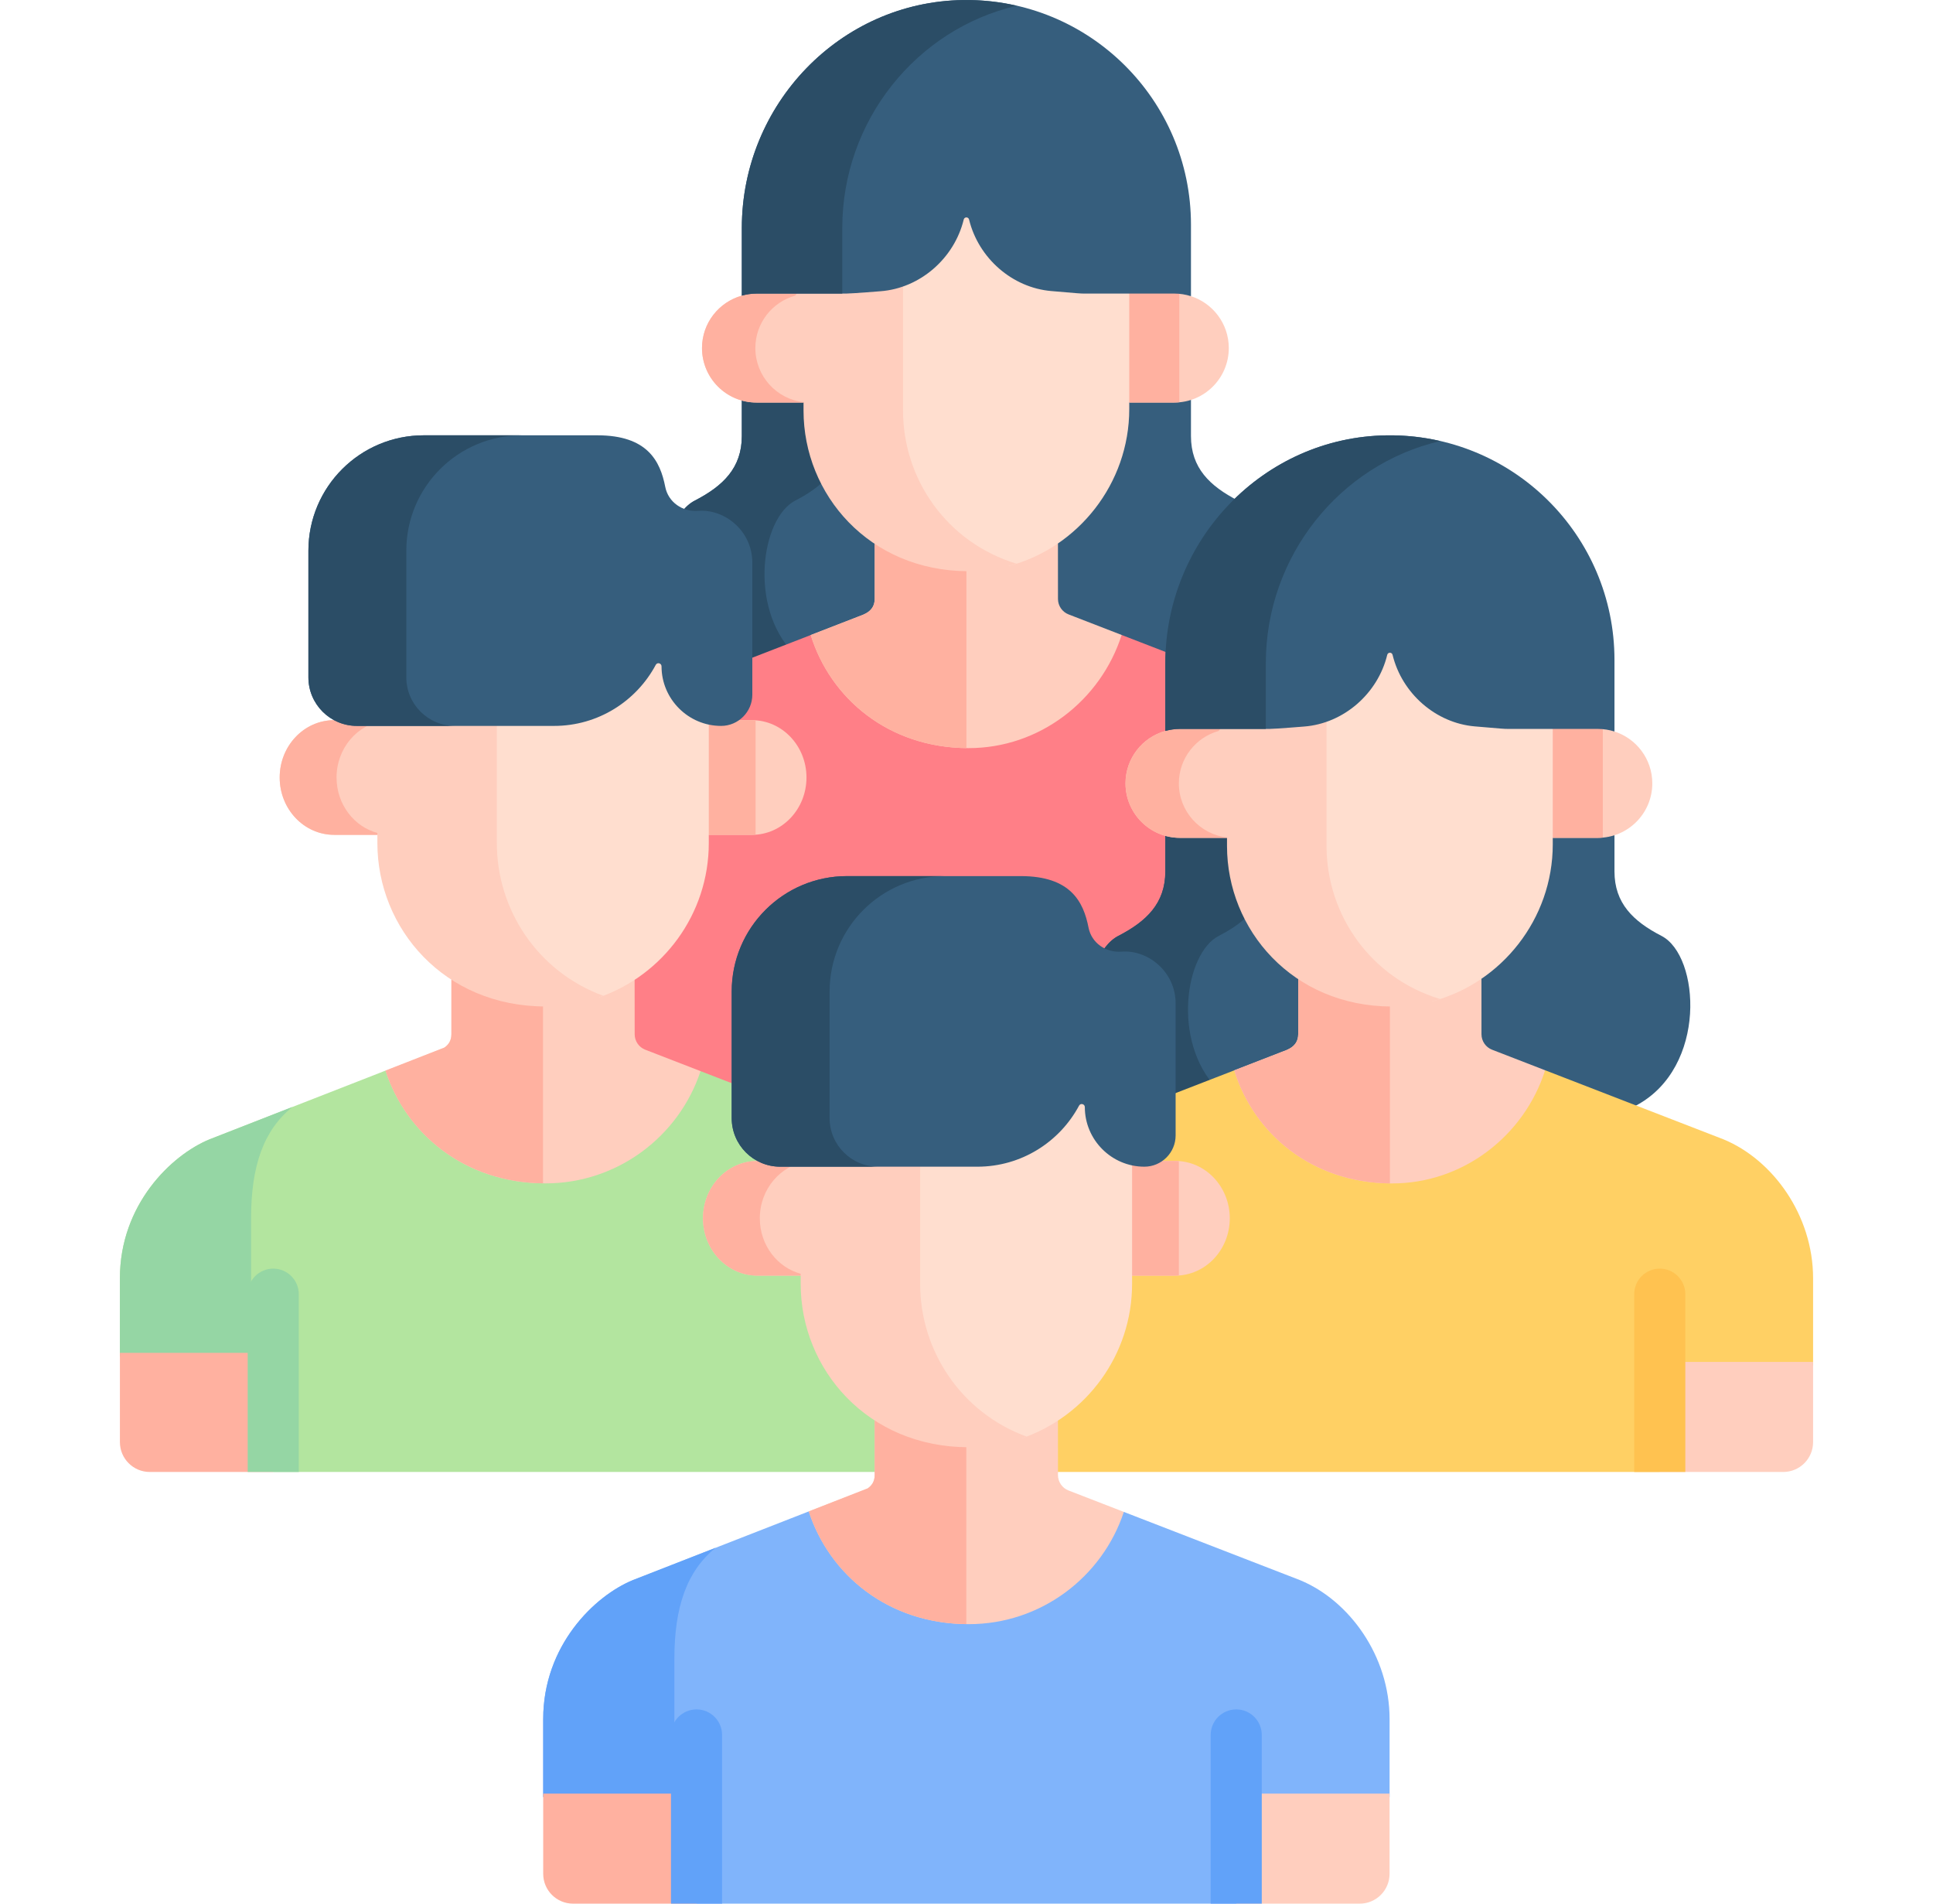 <svg width="65" height="64" viewBox="0 0 65 64" fill="none" xmlns="http://www.w3.org/2000/svg">
<g id="Youth" clip-path="url(#clip0_1936_617)">
<g id="Group">
<path id="Vector" d="M27.102 13.33H25.07L24.945 13.464V14.661C24.945 15.731 24.314 16.34 23.363 16.83C22.057 17.503 21.665 21.323 24.119 22.568L24.817 22.674L29.698 20.784V18.016L27.102 13.33Z" fill="#365E7D"/>
<path id="Vector_2" d="M26.741 16.83C27.467 16.456 28.005 16.012 28.22 15.347L27.102 13.33H25.07L24.945 13.464V14.661C24.945 15.731 24.314 16.34 23.363 16.83C22.057 17.503 21.665 21.323 24.119 22.568L24.817 22.674L26.674 21.955C25.164 20.371 25.608 17.415 26.741 16.83Z" fill="#2B4D66"/>
<path id="Vector_3" d="M41.63 16.83C40.676 16.339 40.048 15.729 40.048 14.661V13.445L39.849 13.256H37.717L35.268 18.207V20.712L40.307 22.674L40.776 22.532C43.179 21.252 42.923 17.497 41.63 16.83Z" fill="#365E7D"/>
<path id="Vector_4" d="M43.715 23.67C43.453 23.569 39.937 22.207 37.716 21.347L37.181 21.584H27.923L27.262 21.35C25.051 22.207 21.339 23.646 21.278 23.67C19.99 24.2 18.266 25.867 18.266 28.342V36.762H46.727C46.727 34.06 46.727 28.766 46.727 28.342C46.727 26.211 45.362 24.348 43.715 23.67Z" fill="#FF7F87"/>
<path id="Vector_5" d="M40.038 9.955L39.87 9.785H37.862V13.304L37.973 13.533H39.489C40.5 13.533 41.32 12.713 41.32 11.701C41.32 10.882 40.781 10.188 40.038 9.955Z" fill="#FFCEBE"/>
<path id="Vector_6" d="M24.945 9.938L24.945 9.939C24.173 10.155 23.606 10.861 23.606 11.701C23.606 12.713 24.426 13.533 25.437 13.533H27.019L27.193 13.33V9.775H25.074L24.945 9.938Z" fill="#FFCEBE"/>
<path id="Vector_7" d="M39.656 9.785H37.862V13.304L37.973 13.533H39.489C39.545 13.533 39.601 13.529 39.656 13.524V9.785H39.656Z" fill="#FFB1A0"/>
<path id="Vector_8" d="M25.4 11.701C25.4 10.861 25.967 10.154 26.739 9.939L26.738 9.938L26.868 9.775H25.075L24.945 9.938L24.945 9.939C24.173 10.155 23.606 10.861 23.606 11.701C23.606 12.713 24.426 13.533 25.437 13.533H27.019L27.029 13.521C26.113 13.421 25.4 12.645 25.4 11.701Z" fill="#FFB1A0"/>
<path id="Vector_9" d="M35.932 20.656C35.719 20.573 35.577 20.368 35.576 20.138L35.575 18.272L35.33 18.016H29.699L29.413 18.283V20.134C29.413 20.561 29.033 20.663 28.871 20.726C28.835 20.74 28.177 20.995 27.262 21.35C27.919 23.471 29.868 25.143 32.553 25.152C34.962 25.16 37.017 23.542 37.717 21.347C36.759 20.976 36.043 20.698 35.932 20.656Z" fill="#FFCEBE"/>
<path id="Vector_10" d="M32.497 18.016H29.699L29.413 18.283V20.134C29.413 20.561 29.033 20.663 28.871 20.726C28.835 20.74 28.177 20.995 27.262 21.35C27.914 23.456 29.841 25.119 32.497 25.151V18.016Z" fill="#FFB1A0"/>
<path id="Vector_11" d="M37.41 9.407H35.005L33.115 7.059H31.989L30.237 8.957V13.799C30.237 16.085 31.643 18.216 33.917 19.03C36.244 18.418 37.973 16.263 37.973 13.752V9.87L37.41 9.407Z" fill="#FFDECF"/>
<path id="Vector_12" d="M30.366 13.805V8.818L29.699 9.541H27.262L27.02 9.87V13.805C27.02 16.62 29.22 19.193 32.553 19.204C33.12 19.206 33.668 19.117 34.184 18.952C31.832 18.238 30.366 16.103 30.366 13.805Z" fill="#FFCEBE"/>
<path id="Vector_13" d="M32.397 0.001C28.247 0.054 24.945 3.514 24.945 7.664V9.939C25.102 9.896 25.266 9.87 25.437 9.87H27.019H28.451C28.638 9.87 29.689 9.785 29.612 9.791C30.941 9.689 32.09 8.685 32.407 7.38C32.417 7.338 32.454 7.309 32.497 7.309C32.539 7.309 32.576 7.338 32.586 7.38C32.903 8.682 34.042 9.674 35.351 9.785C36.302 9.866 36.315 9.87 36.487 9.87H37.973H39.489C39.684 9.87 39.872 9.902 40.048 9.958V7.552C40.048 3.348 36.614 -0.054 32.397 0.001Z" fill="#365E7D"/>
<g id="Group_2">
<path id="Vector_14" d="M28.323 7.664C28.323 4.058 30.816 0.976 34.191 0.193C33.615 0.061 33.015 -0.007 32.397 0.001C28.247 0.054 24.945 3.514 24.945 7.664V9.939C25.102 9.896 25.266 9.87 25.437 9.87H27.019H28.323V7.664Z" fill="#2B4D66"/>
</g>
<path id="Vector_15" d="M41.344 27.965H39.311L39.186 28.099V29.296C39.186 30.366 38.555 30.975 37.604 31.465C36.298 32.139 35.906 35.958 38.361 37.203L39.058 37.309L43.94 35.419V32.651L41.344 27.965Z" fill="#365E7D"/>
<path id="Vector_16" d="M40.982 31.465C41.708 31.091 42.247 30.647 42.461 29.983L41.344 27.965H39.311L39.186 28.099V29.296C39.186 30.366 38.555 30.975 37.604 31.465C36.298 32.139 35.906 35.958 38.361 37.203L39.058 37.309L40.915 36.59C39.405 35.006 39.849 32.05 40.982 31.465Z" fill="#2B4D66"/>
<path id="Vector_17" d="M55.871 31.465C54.917 30.974 54.289 30.364 54.289 29.297V28.08L54.09 27.891H51.958L49.509 32.842V35.347L54.548 37.309L55.017 37.167C57.42 35.888 57.164 32.132 55.871 31.465Z" fill="#365E7D"/>
<path id="Vector_18" d="M57.956 38.305C57.694 38.204 54.178 36.842 51.958 35.982L51.422 36.219H42.164L41.503 35.985C39.292 36.842 35.58 38.281 35.519 38.305C34.231 38.835 32.507 40.503 32.507 42.977V49.487H55.812V45.903H60.968C60.968 43.201 60.968 43.401 60.968 42.977C60.968 40.846 59.603 38.983 57.956 38.305Z" fill="#FFD064"/>
<path id="Vector_19" d="M54.279 24.59L54.111 24.421H52.103V27.939L52.214 28.168H53.73C54.741 28.168 55.561 27.348 55.561 26.337C55.561 25.517 55.022 24.823 54.279 24.59Z" fill="#FFCEBE"/>
<path id="Vector_20" d="M39.186 24.573L39.186 24.574C38.414 24.79 37.847 25.496 37.847 26.337C37.847 27.348 38.667 28.168 39.678 28.168H41.261L41.434 27.965V24.41H39.316L39.186 24.573Z" fill="#FFCEBE"/>
<path id="Vector_21" d="M53.897 24.421H52.103V27.939L52.214 28.168H53.73C53.786 28.168 53.842 28.164 53.897 28.159V24.421H53.897Z" fill="#FFB1A0"/>
<path id="Vector_22" d="M39.641 26.337C39.641 25.496 40.208 24.79 40.98 24.574L40.98 24.573L41.109 24.41H39.316L39.186 24.573L39.186 24.574C38.414 24.79 37.847 25.496 37.847 26.337C37.847 27.348 38.667 28.168 39.678 28.168H41.261L41.27 28.156C40.354 28.056 39.641 27.28 39.641 26.337Z" fill="#FFB1A0"/>
<path id="Vector_23" d="M55.812 45.788V49.487H59.964C60.519 49.487 60.968 49.037 60.968 48.483C60.968 48.009 60.968 49.331 60.968 45.788H55.812Z" fill="#FFCEBE"/>
<path id="Vector_24" d="M50.173 35.291C49.96 35.208 49.818 35.003 49.817 34.773L49.816 32.907L49.571 32.651H43.94L43.654 32.918V34.77C43.654 35.196 43.274 35.298 43.112 35.361C43.076 35.375 42.418 35.63 41.503 35.985C42.16 38.106 44.108 39.778 46.793 39.787C49.203 39.795 51.257 38.177 51.957 35.982C51 35.611 50.283 35.334 50.173 35.291Z" fill="#FFCEBE"/>
<path id="Vector_25" d="M46.737 32.651H43.94L43.654 32.918V34.77C43.654 35.196 43.274 35.298 43.112 35.361C43.076 35.375 42.418 35.63 41.503 35.985C42.155 38.091 44.082 39.754 46.737 39.786V32.651Z" fill="#FFB1A0"/>
<path id="Vector_26" d="M56.671 49.487V43.51C56.671 43.035 56.286 42.651 55.812 42.651C55.337 42.651 54.953 43.035 54.953 43.51V49.487H56.671Z" fill="#FFC250"/>
<path id="Vector_27" d="M51.651 24.042H49.246L47.356 21.695H46.23L44.478 23.592V28.434C44.478 30.72 45.884 32.852 48.158 33.665C50.485 33.053 52.214 30.898 52.214 28.387V24.506L51.651 24.042Z" fill="#FFDECF"/>
<path id="Vector_28" d="M44.607 28.441V23.453L43.94 24.176H41.503L41.26 24.506V28.441C41.26 31.255 43.461 33.828 46.793 33.839C47.361 33.841 47.909 33.752 48.424 33.587C46.073 32.874 44.607 30.738 44.607 28.441Z" fill="#FFCEBE"/>
<path id="Vector_29" d="M46.638 14.636C42.488 14.689 39.186 18.149 39.186 22.299V24.574C39.343 24.531 39.508 24.506 39.678 24.506H41.261H42.693C42.879 24.506 43.93 24.42 43.853 24.426C45.182 24.324 46.332 23.32 46.648 22.015C46.658 21.973 46.695 21.944 46.738 21.944C46.781 21.944 46.817 21.973 46.827 22.015C47.144 23.317 48.283 24.309 49.592 24.421C50.544 24.501 50.556 24.506 50.728 24.506H52.215H53.73C53.925 24.506 54.113 24.537 54.289 24.593V22.187C54.289 17.983 50.855 14.582 46.638 14.636Z" fill="#365E7D"/>
<g id="Group_3">
<path id="Vector_30" d="M42.565 22.299C42.565 18.694 45.057 15.611 48.432 14.828C47.856 14.696 47.256 14.628 46.638 14.636C42.488 14.689 39.186 18.149 39.186 22.299V24.574C39.343 24.531 39.508 24.506 39.678 24.506H41.261H42.565V22.299Z" fill="#2B4D66"/>
</g>
<path id="Vector_31" d="M25.288 24.212H24.852L24.656 24.023H23.496V27.89L23.834 28.067H25.288C26.299 28.067 27.119 27.204 27.119 26.139C27.119 25.075 26.299 24.212 25.288 24.212Z" fill="#FFCEBE"/>
<path id="Vector_32" d="M11.233 24.212C10.223 24.214 9.405 25.076 9.405 26.139C9.405 27.204 10.225 28.067 11.236 28.067H12.69L12.927 27.631V24.023H11.571L11.233 24.212Z" fill="#FFCEBE"/>
<path id="Vector_33" d="M25.407 24.218C25.368 24.215 25.328 24.212 25.288 24.212H24.852L24.656 24.023H23.496V27.89L23.834 28.067H25.288C25.328 28.067 25.368 28.064 25.407 28.061V24.218Z" fill="#FFB1A0"/>
<path id="Vector_34" d="M11.317 26.139C11.317 25.154 12.02 24.342 12.927 24.227V24.023H11.571L11.233 24.212C10.223 24.214 9.405 25.076 9.405 26.139C9.405 27.204 10.225 28.067 11.236 28.067H12.69L12.72 28.012C11.915 27.809 11.317 27.049 11.317 26.139Z" fill="#FFB1A0"/>
<path id="Vector_35" d="M29.481 38.305C29.222 38.205 25.781 36.872 23.557 36.011L23.1 36.23H13.374L12.962 35.994L7.044 38.305C5.756 38.835 4.032 40.503 4.032 42.977V45.597H9.188V49.487H32.493C32.493 46.785 32.493 43.401 32.493 42.977C32.493 40.846 31.128 38.983 29.481 38.305Z" fill="#B3E59F"/>
<path id="Vector_36" d="M8.443 40.955C8.443 39.21 8.858 38.003 9.831 37.216L7.044 38.305C5.756 38.835 4.032 40.503 4.032 42.977V45.597H8.443C8.443 42.451 8.443 42.387 8.443 40.955Z" fill="#95D6A4"/>
<path id="Vector_37" d="M9.188 45.482H4.032V48.483C4.032 49.037 4.481 49.487 5.035 49.487H9.188L9.188 45.482Z" fill="#FFB1A0"/>
<path id="Vector_38" d="M21.698 35.291C21.484 35.208 21.343 35.003 21.342 34.773L21.34 32.942L20.962 32.556H15.522L15.179 32.934V34.77C15.179 34.999 15.069 35.134 14.942 35.22L12.962 35.994C13.655 38.121 15.632 39.785 18.342 39.785C20.77 39.785 22.834 38.2 23.557 36.011C22.562 35.626 21.811 35.335 21.698 35.291Z" fill="#FFCEBE"/>
<path id="Vector_39" d="M18.26 32.556H15.522L15.179 32.934V34.77C15.179 34.999 15.069 35.134 14.942 35.22L12.962 35.994C13.648 38.099 15.592 39.749 18.26 39.783V32.556Z" fill="#FFB1A0"/>
<path id="Vector_40" d="M10.047 49.487V43.51C10.047 43.035 9.662 42.651 9.188 42.651C8.714 42.651 8.329 43.035 8.329 43.51V49.487H10.047Z" fill="#95D6A4"/>
<path id="Vector_41" d="M23.557 23.737L23.1 23.431L22.756 21.943H22.088L19.301 23.966H16.833L16.625 24.302V28.331C16.625 30.573 17.966 32.664 20.148 33.53C22.292 32.781 23.834 30.74 23.834 28.344V24.361L23.557 23.737Z" fill="#FFDECF"/>
<g id="Group_4">
<path id="Vector_42" d="M16.707 28.344V24.405L16.979 23.966H12.962L12.69 24.405V28.344C12.69 31.215 14.939 33.837 18.342 33.837C19.027 33.837 19.683 33.709 20.288 33.479C18.074 32.668 16.707 30.582 16.707 28.344Z" fill="#FFCEBE"/>
</g>
<path id="Vector_43" d="M23.477 17.175C22.953 17.215 22.471 16.885 22.37 16.368C22.2 15.498 21.769 14.635 20.087 14.635H14.249C12.107 14.635 10.37 16.372 10.37 18.514V22.771C10.37 23.674 11.101 24.405 12.004 24.405H18.629C20.111 24.405 21.398 23.573 22.051 22.352C22.101 22.257 22.245 22.294 22.245 22.402C22.245 23.503 23.146 24.405 24.248 24.405C24.826 24.405 25.298 23.932 25.298 23.355V18.912C25.298 17.866 24.385 17.105 23.477 17.175Z" fill="#365E7D"/>
<g id="Group_5">
<path id="Vector_44" d="M13.663 22.772V18.514C13.663 16.372 15.4 14.635 17.543 14.635H14.25C12.107 14.635 10.371 16.372 10.371 18.514V22.772C10.371 23.674 11.102 24.405 12.004 24.405H15.297C14.395 24.405 13.663 23.674 13.663 22.772Z" fill="#2B4D66"/>
</g>
<g id="Group_6">
<path id="Vector_45" d="M39.522 39.031H39.086L38.89 38.843H37.73V42.709L38.068 42.886H39.522C40.533 42.886 41.353 42.023 41.353 40.959C41.353 39.894 40.533 39.031 39.522 39.031Z" fill="#FFCEBE"/>
<path id="Vector_46" d="M25.467 39.031C24.457 39.033 23.639 39.895 23.639 40.959C23.639 42.023 24.459 42.886 25.47 42.886H26.924L27.16 42.45V38.843H25.805L25.467 39.031Z" fill="#FFCEBE"/>
<path id="Vector_47" d="M39.641 39.037C39.602 39.034 39.562 39.031 39.522 39.031H39.086L38.89 38.843H37.73V42.709L38.068 42.886H39.522C39.562 42.886 39.602 42.883 39.641 42.88V39.037Z" fill="#FFB1A0"/>
<path id="Vector_48" d="M25.55 40.959C25.55 39.973 26.254 39.161 27.16 39.046V38.843H25.805L25.467 39.031C24.457 39.033 23.639 39.895 23.639 40.959C23.639 42.023 24.459 42.886 25.47 42.886H26.924L26.954 42.831C26.149 42.628 25.55 41.868 25.55 40.959Z" fill="#FFB1A0"/>
<path id="Vector_49" d="M43.715 53.124C43.456 53.024 40.015 51.691 37.791 50.83L37.334 51.05H27.608L27.196 50.813L21.278 53.124C19.99 53.654 18.266 55.322 18.266 57.796V60.416H23.422V64H41.571V60.416H46.727C46.727 57.714 46.727 58.221 46.727 57.796C46.727 55.665 45.362 53.802 43.715 53.124Z" fill="#80B4FB"/>
<path id="Vector_50" d="M22.677 55.774C22.677 54.029 23.092 52.822 24.065 52.035L21.278 53.124C19.99 53.654 18.266 55.322 18.266 57.796V60.416H22.677C22.677 57.27 22.677 57.206 22.677 55.774Z" fill="#61A2F9"/>
<path id="Vector_51" d="M23.422 60.301H18.266V62.996C18.266 63.551 18.715 64 19.269 64H23.422V60.301Z" fill="#FFB1A0"/>
<path id="Vector_52" d="M41.57 60.301V64H45.723C46.277 64 46.726 63.551 46.726 62.996C46.726 62.522 46.726 63.845 46.726 60.301H41.57Z" fill="#FFCEBE"/>
<path id="Vector_53" d="M35.932 50.11C35.718 50.028 35.577 49.822 35.576 49.592L35.575 47.761L35.196 47.375H29.756L29.413 47.753V49.589C29.413 49.818 29.303 49.953 29.176 50.04L27.196 50.813C27.889 52.94 29.866 54.604 32.576 54.604C35.004 54.604 37.068 53.019 37.791 50.83C36.797 50.445 36.045 50.154 35.932 50.11Z" fill="#FFCEBE"/>
<path id="Vector_54" d="M32.494 47.375H29.756L29.413 47.753V49.589C29.413 49.818 29.303 49.953 29.176 50.04L27.196 50.813C27.882 52.919 29.826 54.569 32.494 54.602V47.375Z" fill="#FFB1A0"/>
<path id="Vector_55" d="M24.281 64V58.329C24.281 57.855 23.896 57.47 23.422 57.47C22.948 57.47 22.563 57.855 22.563 58.329V64H24.281Z" fill="#61A2F9"/>
<path id="Vector_56" d="M42.429 64V58.329C42.429 57.855 42.045 57.47 41.57 57.47C41.096 57.47 40.711 57.855 40.711 58.329V64H42.429Z" fill="#61A2F9"/>
<path id="Vector_57" d="M37.791 38.556L37.334 38.251L36.99 36.762H36.322L33.535 38.785H31.067L30.859 39.121V43.151C30.859 45.392 32.2 47.484 34.382 48.349C36.526 47.6 38.068 45.559 38.068 43.163V39.181L37.791 38.556Z" fill="#FFDECF"/>
<g id="Group_7">
<path id="Vector_58" d="M30.941 43.163V39.224L31.213 38.785H27.196L26.924 39.224V43.163C26.924 46.034 29.173 48.656 32.575 48.656C33.261 48.656 33.916 48.529 34.522 48.298C32.308 47.487 30.941 45.401 30.941 43.163Z" fill="#FFCEBE"/>
</g>
<path id="Vector_59" d="M37.711 31.994C37.187 32.034 36.705 31.704 36.604 31.188C36.434 30.318 36.003 29.454 34.321 29.454H28.483C26.341 29.454 24.604 31.191 24.604 33.333V37.591C24.604 38.493 25.335 39.224 26.237 39.224H32.863C34.344 39.224 35.632 38.393 36.285 37.171C36.335 37.077 36.479 37.114 36.479 37.221C36.479 38.323 37.38 39.224 38.482 39.224C39.059 39.224 39.532 38.752 39.532 38.174V33.731C39.532 32.685 38.619 31.924 37.711 31.994Z" fill="#365E7D"/>
<g id="Group_8">
<path id="Vector_60" d="M27.897 37.591V33.334C27.897 31.191 29.634 29.454 31.776 29.454H28.484C26.341 29.454 24.605 31.191 24.605 33.334V37.591C24.605 38.493 25.336 39.224 26.238 39.224H29.531C28.628 39.224 27.897 38.493 27.897 37.591Z" fill="#2B4D66"/>
</g>
</g>
</g>
</g>
<defs>
<clipPath id="clip0_1936_617">
<rect width="64" height="64" fill="white" transform="translate(0.5)"/>
</clipPath>
</defs>
</svg>
